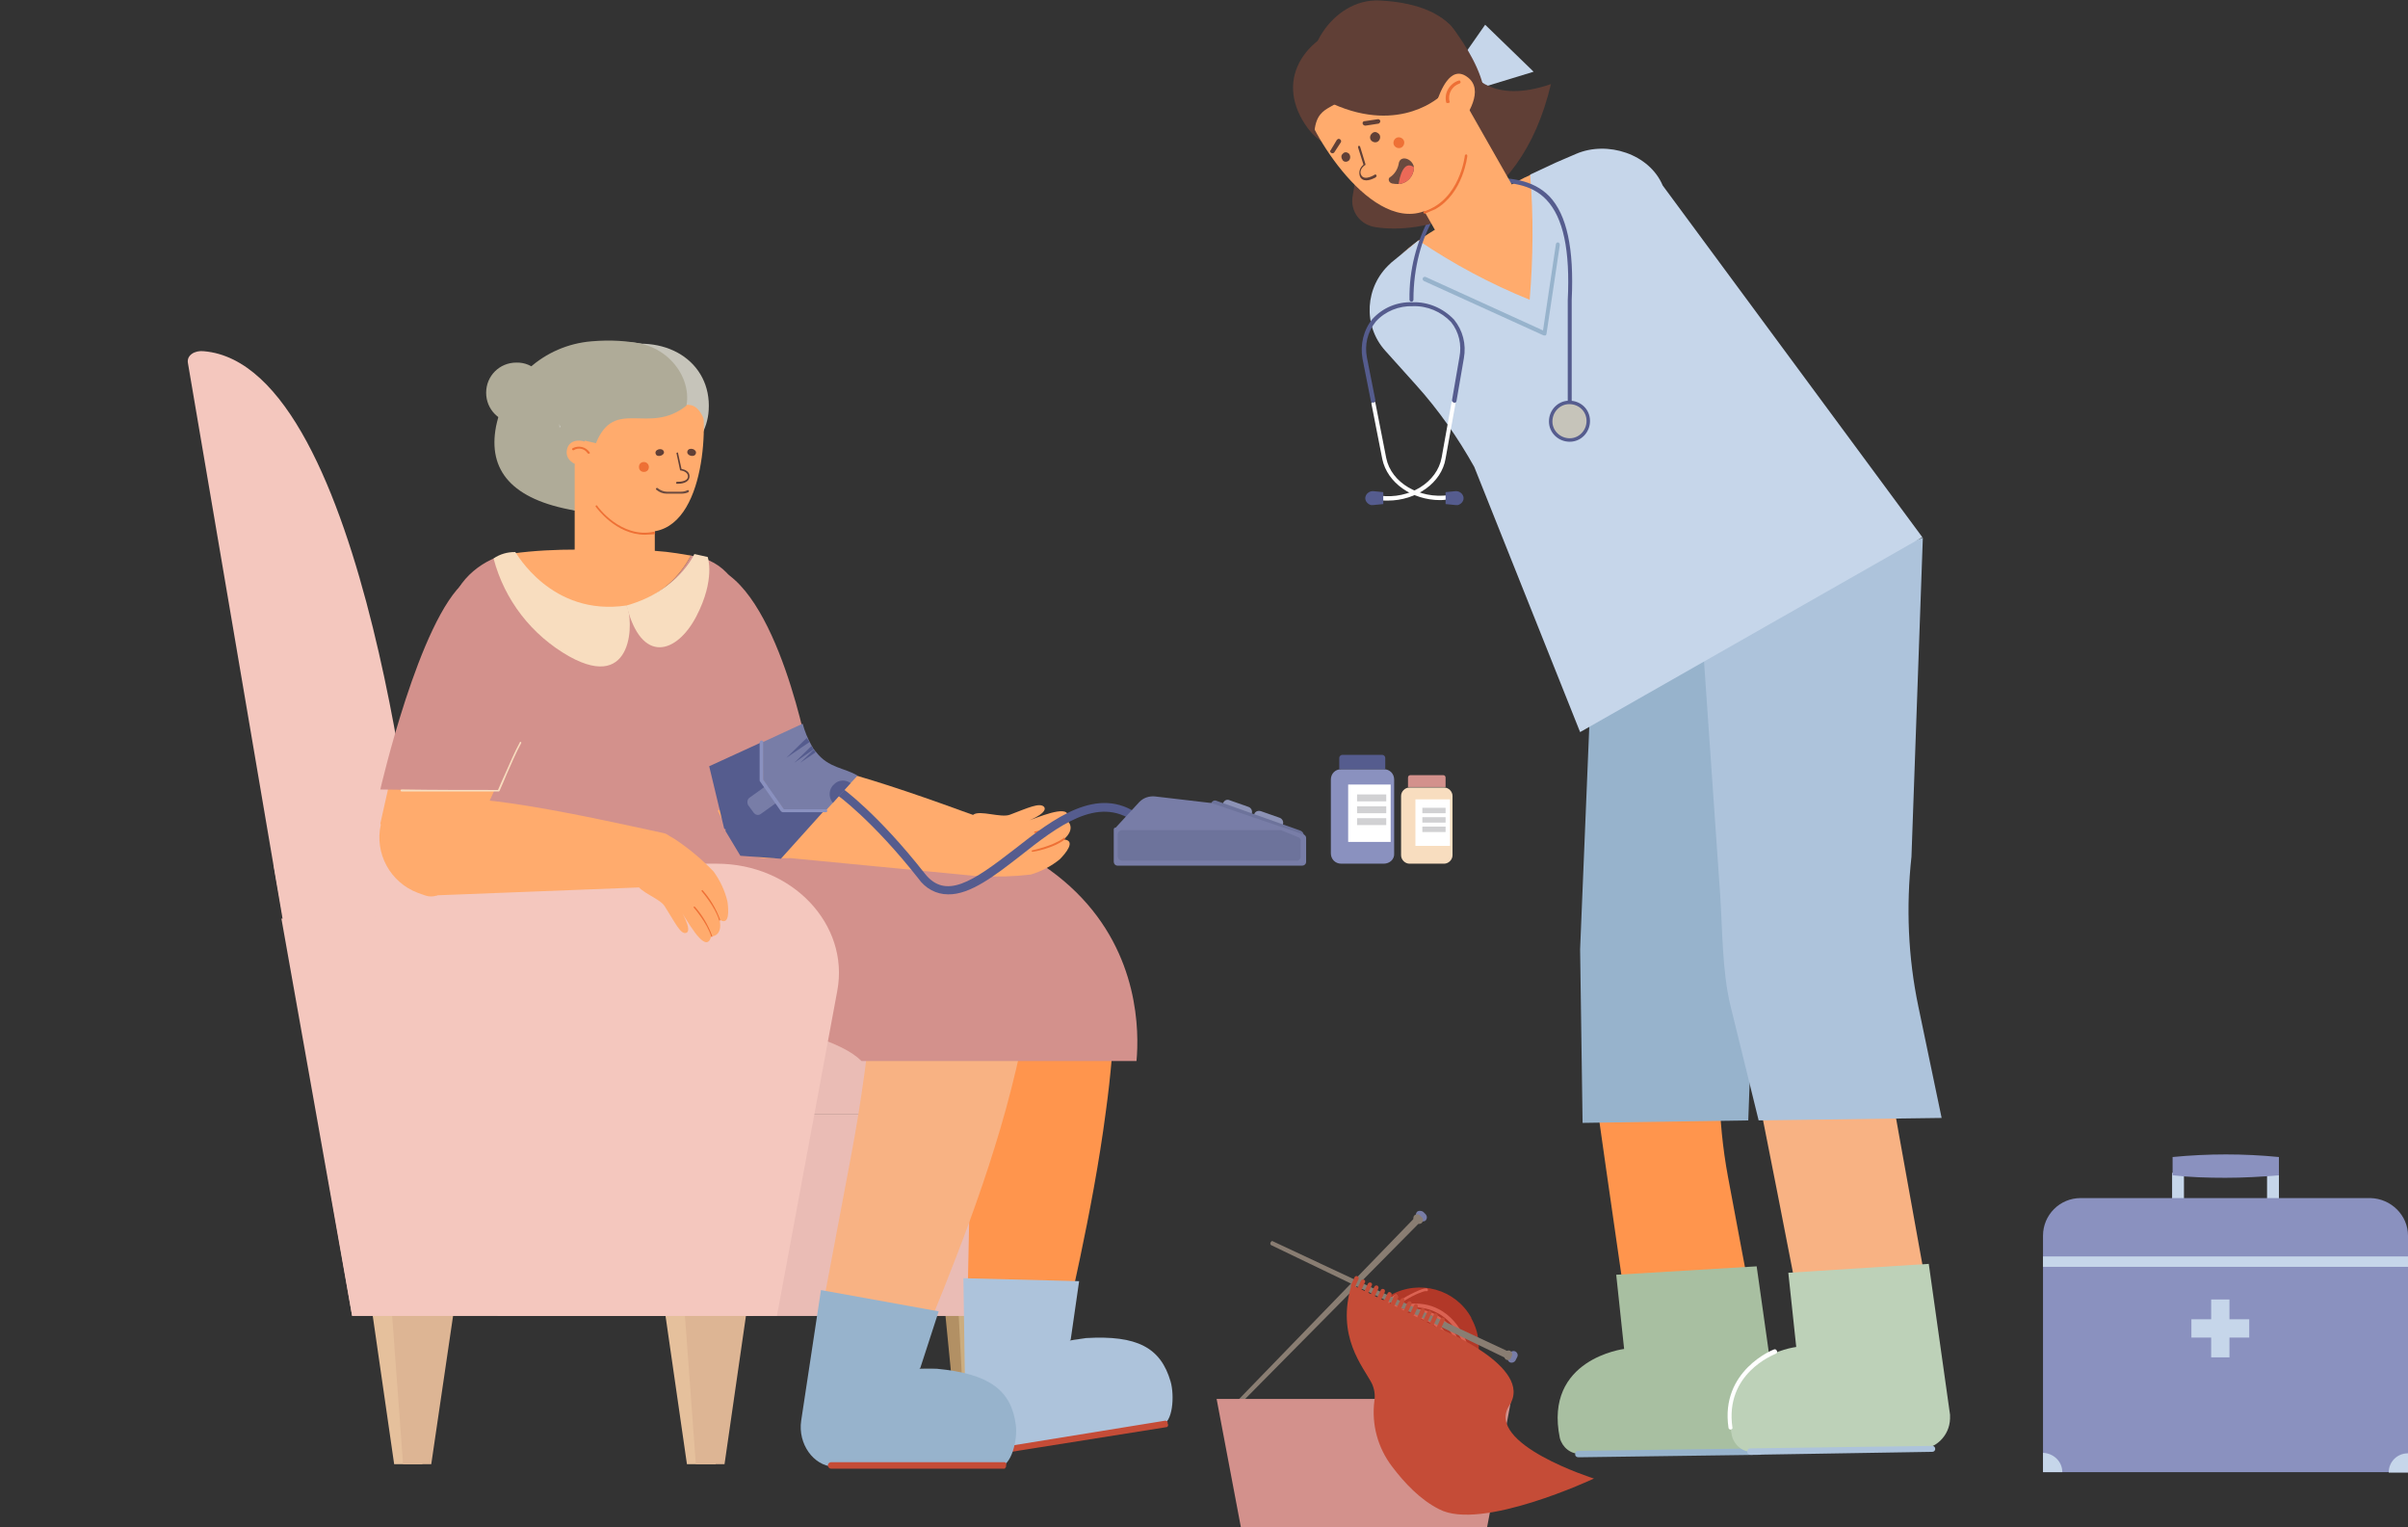 <?xml version="1.0" encoding="utf-8"?>
<!-- Generator: Adobe Illustrator 24.1.2, SVG Export Plug-In . SVG Version: 6.00 Build 0)  -->
<svg version="1.1" id="Layer_1" xmlns="http://www.w3.org/2000/svg" xmlns:xlink="http://www.w3.org/1999/xlink" x="0px" y="0px"
	 viewBox="0 0 486.9 308.7" style="enable-background:new 0 0 486.9 308.7;" xml:space="preserve">
<rect x="0" y="0" width="486.9" height="308.7" fill="#333333" stroke="none"/>
<style type="text/css">
	.st0{fill:#C6D6EA;}
	.st1{fill:none;}
	.st2{fill:#8A91BF;}
	.st3{fill:#555C8E;}
	.st4{fill:#FFFFFF;}
	.st5{fill:#D1D1D3;}
	.st6{fill:#F8DDBF;}
	.st7{fill:#D3918C;}
	.st8{fill:#897D72;}
	.st9{fill:#787DA7;}
	.st10{fill:#DB6252;}
	.st11{fill:#B23828;}
	.st12{fill:#C54C37;}
	.st13{fill:#FF954D;}
	.st14{fill:#A8BFA1;}
	.st15{fill:#97B3CC;}
	.st16{fill:#603F36;}
	.st17{fill:#F8B283;}
	.st18{fill:#BDD1B8;}
	.st19{fill:#ADC3DB;}
	.st20{fill:#FFAB6D;}
	.st21{fill:#C6C4BA;}
	.st22{fill:#EE7035;}
	.st23{fill:#6A4A3F;}
	.st24{fill:#EC6957;}
	.st25{fill:#B29064;}
	.st26{fill:#CCAD7F;}
	.st27{fill:#EABCB5;}
	.st28{fill:#8E8D88;}
	.st29{fill:#E5C09C;}
	.st30{fill:#DDB594;}
	.st31{fill:#F4C7BE;}
	.st32{fill:#8C92B5;}
	.st33{fill:#6D739B;}
	.st34{fill:#AFAB98;}
</style>
<rect id="Rectangle_21131" x="439.2" y="237.1" class="st0" width="2.4" height="7.5"/>
<rect id="Rectangle_21132" x="458.4" y="237.1" class="st0" width="2.4" height="7.5"/>
<rect class="st1" width="486.9" height="308.7"/>
<path id="Path_592510" class="st2" d="M460.8,233.9c-7.1-0.7-14.3-0.7-21.5,0v3.7c3.6,0.4,7.1,0.5,10.7,0.5c3.6,0,7.2-0.2,10.8-0.5
	V233.9z"/>
<path id="Path_592511" class="st2" d="M486.9,249.8v47.8h-73.8v-47.8c0-4.2,3.4-7.6,7.6-7.6h58.6
	C483.5,242.3,486.9,245.7,486.9,249.8L486.9,249.8"/>
<rect id="Rectangle_21133" x="413.1" y="254" class="st0" width="73.8" height="2.1"/>
<path id="Path_592512" class="st0" d="M454.8,266.7h-4v-4h-3.7v4h-4v3.7h4v4h3.7v-4h4L454.8,266.7z"/>
<path id="Path_592513" class="st0" d="M417,297.6h-3.9v-3.9C415.3,293.8,417,295.5,417,297.6L417,297.6"/>
<path id="Path_592514" class="st0" d="M486.9,293.8v3.9H483C483,295.5,484.7,293.8,486.9,293.8L486.9,293.8"/>
<path id="Path_592516" class="st2" d="M279.8,174.6h-8.6c-1.2,0-2.1-0.9-2.1-2.1c0,0,0,0,0,0v-14.9c0-1.2,0.9-2.1,2.1-2.1h8.6
	c1.2,0,2.1,0.9,2.1,2.1v14.9C282,173.7,281,174.6,279.8,174.6"/>
<path id="Path_592517" class="st3" d="M280.2,155.5h-9.4v-2.3c0-0.3,0.3-0.6,0.6-0.6h8.1c0.3,0,0.6,0.3,0.6,0.6l0,0V155.5z"/>
<rect id="Rectangle_21143" x="272.6" y="158.6" class="st4" width="8.6" height="11.6"/>
<rect id="Rectangle_21144" x="274.4" y="160.6" class="st5" width="5.9" height="1.4"/>
<rect id="Rectangle_21145" x="274.4" y="163" class="st5" width="5.9" height="1.4"/>
<rect id="Rectangle_21146" x="274.4" y="165.4" class="st5" width="5.9" height="1.4"/>
<path id="Path_592518" class="st6" d="M292,174.6h-7c-0.9,0-1.7-0.8-1.7-1.7c0,0,0,0,0,0v-12c0-0.9,0.8-1.7,1.7-1.7l0,0h7
	c0.9,0,1.7,0.8,1.7,1.7c0,0,0,0,0,0v12C293.7,173.8,292.9,174.6,292,174.6L292,174.6"/>
<path id="Path_592519" class="st7" d="M292.3,159.1h-7.6v-1.9c0-0.3,0.2-0.5,0.5-0.5h6.6c0.3,0,0.5,0.2,0.5,0.5l0,0V159.1z"/>
<rect id="Rectangle_21147" x="286.2" y="161.6" class="st4" width="7" height="9.4"/>
<rect id="Rectangle_21148" x="287.6" y="163.3" class="st5" width="4.7" height="1.1"/>
<rect id="Rectangle_21149" x="287.6" y="165.2" class="st5" width="4.7" height="1.1"/>
<rect id="Rectangle_21150" x="287.6" y="167.1" class="st5" width="4.7" height="1.1"/>
<path id="Path_592520" class="st8" d="M287.7,245.5L287.7,245.5c0.3,0.3,0.3,0.7,0,1l0,0l-37.6,38c-0.1,0.1-0.3,0-0.5-0.1
	s-0.2-0.4-0.1-0.5l37.2-38.4C287,245.2,287.4,245.2,287.7,245.5L287.7,245.5"/>
<path id="Path_592521" class="st9" d="M288.3,246.7L288.3,246.7c-0.3,0.3-0.9,0.3-1.3,0l-0.5-0.4c-0.3-0.3-0.3-0.9,0-1.3
	c0,0,0,0,0,0c0.3-0.3,0.9-0.3,1.3,0l0.4,0.4C288.6,245.8,288.6,246.3,288.3,246.7"/>
<path id="Path_592522" class="st8" d="M287.5,247.2L287.5,247.2c-0.3,0.3-0.8,0.3-1.1,0l0,0l-0.4-0.4c-0.3-0.3-0.3-0.8,0-1.1
	c0.3-0.3,0.8-0.3,1.1,0l0,0l0.4,0.4C287.8,246.4,287.8,246.9,287.5,247.2"/>
<path id="Path_592527" class="st10" d="M261.6,291.1c-1.3,0-2.7-0.2-4-0.5c-3.1-0.7-6-2-8.7-3.9c-0.1-0.1-0.2-0.4,0-0.5
	c0.1-0.1,0.3-0.2,0.4-0.1c2.6,1.7,5.4,3,8.4,3.7c6.3,1.4,11.3-0.4,15.1-5.5c0.1-0.1,0.4-0.2,0.5,0c0.1,0.1,0.2,0.3,0.1,0.4
	C269.8,289.7,265.4,291.1,261.6,291.1"/>
<path id="Path_592532" class="st11" d="M292.9,282.7c-5.8,3.2-13.1,1.2-16.3-4.6c-3.2-5.8-1.2-13.1,4.6-16.3
	c5.8-3.2,13.1-1.2,16.3,4.6c0,0,0,0,0,0.1l0,0C300.7,272.2,298.7,279.5,292.9,282.7L292.9,282.7"/>
<path id="Path_592533" class="st10" d="M279.2,278.2c-3-5.5-1.6-9.5,0.5-12.2c1.5-1.8,3.3-3.2,5.4-4.3c1-0.5,3-1.5,3.5-1.2
	c0.1,0.1,0.2,0.3,0.1,0.4c-0.1,0.1-0.2,0.2-0.4,0.1c-0.8,0-7.2,2.5-9.5,7.5c-1.9,4.1-0.3,8.9,4.5,14.1c0.1,0.1,0.1,0.3,0,0.4
	c0,0,0,0,0,0c-0.1,0.1-0.3,0.1-0.4,0c0,0,0,0,0,0l0,0C281.4,281.6,280.2,280,279.2,278.2L279.2,278.2z"/>
<path id="Path_592534" class="st10" d="M277.6,277.2c-1-1.7-1.5-3.6-1.4-5.5c0.2-5.9,5.6-9.9,5.9-10c0.1-0.1,0.3-0.1,0.4,0.1
	c0.1,0.1,0.1,0.3-0.1,0.4c-0.1,0-5.4,3.9-5.6,9.5c-0.1,3.7,2.1,7.4,6.4,10.9c0.1,0.1,0.2,0.3,0,0.4s-0.3,0.2-0.4,0l0,0l0,0
	C280.7,281.6,278.9,279.6,277.6,277.2"/>
<path id="Path_592535" class="st10" d="M279.6,275c-0.9-1.7-1.5-3.6-1.9-5.5c-0.2-1-0.4-3.4-0.1-3.7c0.1-0.1,0.3-0.1,0.4,0
	c0,0,0,0,0,0c0.1,0.1,0.1,0.3,0,0.4c-0.2,0.7,0.1,7.6,4.1,11.3c3.4,3,8.3,3.1,14.8,0.1c0.1-0.1,0.3,0,0.4,0.1l0,0
	c0.1,0.2,0,0.3-0.1,0.4l0,0c-9.9,4.5-14.8,1.3-17.2-2.3C279.9,275.6,279.7,275.3,279.6,275"/>
<path id="Path_592536" class="st10" d="M277.9,274.9c-0.5-0.9-0.9-1.8-1.2-2.7c0-0.2,0.1-0.3,0.2-0.4c0.1,0,0.3,0,0.3,0.2
	c0,0.1,2,6.4,7.3,8.3c3.5,1.3,7.7,0.4,12.4-2.7c0.1-0.1,0.3-0.1,0.4,0.1c0,0,0,0,0,0c0.1,0.1,0,0.3-0.1,0.4
	c-4.9,3.2-9.2,4.1-12.9,2.8C281.6,279.8,279.3,277.6,277.9,274.9"/>
<path id="Path_592537" class="st10" d="M277.3,266.3L277.3,266.3c-0.1-0.2,0-0.4,0.2-0.4l0,0c10.4-3.5,14.9,0.3,16.9,4
	c1,2.1,1.6,4.3,1.7,6.6c0.1,1.1,0.1,3.4-0.3,3.7c-0.1,0.1-0.3,0.1-0.4,0c0,0,0,0,0,0l0,0c-0.1-0.1-0.1-0.3,0-0.4
	c0.3-0.7,0.7-7.6-3-11.7c-3-3.4-8-3.9-14.7-1.6C277.5,266.5,277.3,266.4,277.3,266.3L277.3,266.3z"/>
<path id="Path_592538" class="st10" d="M277.3,266.3L277.3,266.3c-0.1-0.2,0-0.3,0.1-0.4c0,0,0,0,0,0c5.3-2.6,9.9-3.1,13.4-1.3
	c5.2,2.6,6.5,9,6.5,9.3c0,0.2-0.1,0.3-0.3,0.4c-0.2,0-0.3-0.1-0.4-0.2c0-0.1-1.2-6.4-6.2-8.8c-3.4-1.7-7.7-1.3-12.9,1.3
	C277.5,266.5,277.3,266.5,277.3,266.3C277.3,266.3,277.3,266.3,277.3,266.3"/>
<path id="Path_592539" class="st10" d="M276.6,267.6L276.6,267.6c0-0.2,0.1-0.4,0.2-0.5c9.3-2.6,13.6,1.5,15.5,5.4
	c0.9,1.8,1.4,3.8,1.6,5.8c0.1,0.7,0.1,1.4,0.1,2c0,0.9-0.1,1-0.2,1.1c-0.1,0.1-0.3,0.1-0.4-0.1l0,0c-0.1-0.1-0.1-0.2,0-0.3
	c0.1-0.5,0.2-7.2-3.7-11.2c-2.9-3-7.2-3.7-12.7-2.1C276.9,267.8,276.8,267.8,276.6,267.6L276.6,267.6z"/>
<path id="Path_592540" class="st10" d="M276.6,267.6L276.6,267.6c-0.1-0.2,0-0.3,0.2-0.4l0,0c5.3-2.1,9.5-2.2,12.7-0.4
	c2.6,1.6,4.3,4.3,4.8,7.3c0,0.2-0.1,0.3-0.2,0.4c-0.2,0-0.3-0.1-0.4-0.2c0,0,0-0.1,0-0.1c0,0-0.7-4.6-4.5-6.8
	c-3-1.7-7.1-1.6-12.2,0.4C276.9,267.9,276.7,267.8,276.6,267.6"/>
<path id="Path_592541" class="st7" d="M300.7,308.7h-49.8l-4.9-25.9h59.6L300.7,308.7z"/>
<path id="Path_592542" class="st8" d="M306.2,274.5L306.2,274.5c-0.2,0.4-0.6,0.5-1,0.4c0,0,0,0,0,0l0,0L257,251.7
	c-0.1-0.1-0.2-0.3-0.1-0.5s0.3-0.4,0.4-0.3l48.5,22.7C306.2,273.7,306.4,274.1,306.2,274.5C306.2,274.5,306.2,274.5,306.2,274.5
	L306.2,274.5"/>
<path id="Path_592543" class="st9" d="M305.3,275.4L305.3,275.4c-0.4-0.2-0.6-0.7-0.4-1.2l0,0l0.3-0.6c0.2-0.4,0.8-0.6,1.2-0.4
	c0,0,0,0,0,0c0.4,0.2,0.6,0.7,0.4,1.1l-0.3,0.6C306.3,275.4,305.7,275.6,305.3,275.4"/>
<path id="Path_592544" class="st8" d="M304.6,274.9L304.6,274.9c-0.4-0.2-0.5-0.6-0.4-1c0,0,0,0,0,0l0,0l0.2-0.5
	c0.2-0.4,0.7-0.5,1-0.3c0.3,0.2,0.5,0.6,0.3,1l-0.2,0.5C305.4,274.9,304.9,275,304.6,274.9C304.6,274.9,304.6,274.9,304.6,274.9"/>
<path id="Path_592545" class="st12" d="M273.4,260.3L273.4,260.3c-0.2-0.1-0.3-0.3-0.2-0.6c0,0,0,0,0,0l0.7-1.5
	c0.1-0.2,0.3-0.3,0.6-0.2c0.2,0.1,0.3,0.3,0.2,0.6l0,0l-0.7,1.5C273.9,260.3,273.7,260.4,273.4,260.3
	C273.4,260.3,273.4,260.3,273.4,260.3"/>
<path id="Path_592546" class="st12" d="M274.7,261L274.7,261c-0.2-0.1-0.3-0.4-0.2-0.6l0.7-1.5c0.1-0.2,0.3-0.3,0.6-0.2
	c0.2,0.1,0.3,0.3,0.2,0.5c0,0,0,0,0,0l0,0l-0.7,1.5C275.2,261,274.9,261.1,274.7,261"/>
<path id="Path_592547" class="st12" d="M276.1,261.6L276.1,261.6c-0.2-0.1-0.3-0.3-0.2-0.6c0,0,0,0,0,0l0.7-1.5
	c0.1-0.2,0.4-0.3,0.6-0.2c0.2,0.1,0.3,0.3,0.2,0.5l0,0l-0.7,1.5C276.5,261.6,276.3,261.7,276.1,261.6"/>
<path id="Path_592548" class="st12" d="M277.4,262.2L277.4,262.2c-0.2-0.1-0.3-0.3-0.2-0.6c0,0,0,0,0,0l0,0l0.7-1.5
	c0.1-0.2,0.4-0.3,0.6-0.2s0.3,0.4,0.2,0.6l0,0L278,262C277.9,262.2,277.7,262.3,277.4,262.2C277.4,262.2,277.4,262.2,277.4,262.2
	L277.4,262.2"/>
<path id="Path_592549" class="st12" d="M278.7,262.9L278.7,262.9c-0.2-0.1-0.3-0.4-0.2-0.6l0.7-1.5c0.1-0.2,0.3-0.3,0.6-0.2
	c0.2,0.1,0.3,0.3,0.2,0.6l0,0l-0.7,1.5C279.2,262.8,279,262.9,278.7,262.9"/>
<path id="Path_592550" class="st12" d="M280.1,263.5L280.1,263.5c-0.2-0.1-0.3-0.3-0.2-0.6c0,0,0,0,0,0l0.7-1.5
	c0.1-0.2,0.4-0.3,0.6-0.1c0.2,0.1,0.2,0.3,0.2,0.5l-0.7,1.5C280.5,263.5,280.3,263.6,280.1,263.5
	C280.1,263.5,280.1,263.5,280.1,263.5"/>
<path id="Path_592551" class="st12" d="M281.4,264.1L281.4,264.1c-0.2-0.1-0.3-0.3-0.2-0.6c0,0,0,0,0,0l0.7-1.5
	c0.1-0.2,0.3-0.3,0.6-0.2c0,0,0,0,0,0c0.2,0.1,0.3,0.4,0.2,0.6l-0.7,1.5C281.9,264.1,281.6,264.2,281.4,264.1"/>
<path id="Path_592552" class="st12" d="M282.7,264.8L282.7,264.8c-0.2-0.1-0.3-0.4-0.2-0.6l0.7-1.5c0.1-0.2,0.3-0.3,0.5-0.3
	c0.2,0.1,0.3,0.3,0.3,0.5c0,0,0,0.1,0,0.1l-0.7,1.5C283.2,264.8,283,264.9,282.7,264.8C282.7,264.8,282.7,264.8,282.7,264.8"/>
<path id="Path_592553" class="st12" d="M284.1,265.4L284.1,265.4c-0.2-0.1-0.3-0.3-0.2-0.6c0,0,0,0,0,0l0.7-1.5
	c0.1-0.2,0.3-0.3,0.6-0.2c0,0,0,0,0,0c0.2,0.1,0.3,0.4,0.2,0.6l-0.7,1.5C284.5,265.4,284.3,265.5,284.1,265.4"/>
<path id="Path_592554" class="st12" d="M285.4,266L285.4,266c-0.2-0.1-0.3-0.4-0.2-0.6l0.7-1.5c0.1-0.2,0.3-0.3,0.5-0.3
	c0.2,0.1,0.3,0.3,0.3,0.5c0,0,0,0.1,0,0.1l-0.7,1.5C285.9,266,285.6,266.1,285.4,266"/>
<path id="Path_592555" class="st12" d="M286.8,266.7L286.8,266.7c-0.2-0.1-0.3-0.3-0.2-0.5c0,0,0,0,0,0l0.7-1.5
	c0.1-0.2,0.4-0.3,0.6-0.2c0.2,0.1,0.3,0.4,0.2,0.6l-0.7,1.5C287.2,266.7,287,266.8,286.8,266.7C286.8,266.7,286.8,266.7,286.8,266.7
	"/>
<path id="Path_592556" class="st12" d="M288.1,267.3L288.1,267.3c-0.2-0.1-0.3-0.4-0.2-0.6l0,0l0.7-1.5c0.1-0.2,0.3-0.3,0.6-0.2
	c0,0,0,0,0,0c0.2,0.1,0.3,0.4,0.2,0.6l-0.7,1.5C288.6,267.3,288.3,267.4,288.1,267.3C288.1,267.3,288.1,267.3,288.1,267.3
	L288.1,267.3"/>
<path id="Path_592557" class="st12" d="M289.4,267.9L289.4,267.9c-0.2-0.1-0.3-0.4-0.2-0.6l0.7-1.5c0.1-0.2,0.3-0.4,0.5-0.3
	c0.2,0.1,0.4,0.3,0.3,0.5c0,0,0,0.1,0,0.1l0,0l-0.7,1.5C289.9,267.9,289.7,268,289.4,267.9C289.4,267.9,289.4,267.9,289.4,267.9"/>
<path id="Path_592558" class="st12" d="M290.8,268.6L290.8,268.6c-0.2-0.1-0.3-0.3-0.2-0.5c0,0,0,0,0,0l0,0l0.7-1.5
	c0.1-0.2,0.3-0.3,0.6-0.2c0,0,0,0,0,0l0,0c0.2,0.1,0.3,0.3,0.2,0.6c0,0,0,0,0,0l0,0l-0.7,1.5C291.2,268.6,291,268.7,290.8,268.6
	C290.8,268.6,290.8,268.6,290.8,268.6"/>
<path id="Path_592559" class="st12" d="M281.5,296.5c-2.9-3.8-4.2-8.5-3.6-13.3c0.2-1.2,0-2.4-0.5-3.5c-1.8-3.5-7.3-9.5-4.1-20
	c3.4,1.6,17.6,8.8,17.6,8.8s19.4,7.8,14.3,15.6s17.1,14.8,17.1,14.8s-22.8,10.7-31.3,6.2C287.2,303.2,284,299.8,281.5,296.5"/>
<path id="Path_592560" class="st13" d="M320.9,278.1l9.3-4.2c0,0-4.8-32.8-8-55.6c-2-14.3-1.6-28.8,1.3-42.9
	c3.4-16.6,7.6-37.2,8.4-39.1c0.3-0.7,44.7,1.8,44.1,3.4c-0.3,0.8-8.1,15.6-16,30.4c-11.2,20.7-14.9,44.6-10.6,67.8
	c3.8,20.4,7.8,41.2,7.8,41.2l0.4,2.1c0.1,0.6,0.2,1.1,0.1,1.7c0,5.5-4.9,9.9-10.7,9.9l-22.6,0.1c-3.1,0-6-1.7-7.5-4.4
	c-1.8-3.8-0.2-8.4,3.6-10.2C320.7,278.3,320.8,278.2,320.9,278.1"/>
<path id="Path_592561" class="st14" d="M355.2,256l-28.4,1.7l1.6,15c0,0-16.3,2-13,18c0.5,1.9,2.2,3.3,4.2,3.2l33.4-0.5
	c3.5,0.1,6.4-2.7,6.5-6.2c0,0,0,0,0,0c0-0.3,0-0.5,0-0.8L355.2,256z"/>
<path id="Path_592562" class="st15" d="M319.2,294.6c-0.4,0-0.7-0.2-0.7-0.6c0-0.4,0.2-0.7,0.6-0.7c0.1,0,0.1,0,0.2,0l36.6-0.5
	c0.4,0,0.6,0.4,0.6,0.7c0,0.3-0.3,0.5-0.6,0.6l0,0L319.2,294.6L319.2,294.6z"/>
<path id="Path_592563" class="st16" d="M345.3,224.6l-22.6-3.1L345.3,224.6z"/>
<path id="Path_592564" class="st15" d="M322.5,119.1l-3,72.8L320,227l33.5-0.5l1.3-35.2l14.4-68.5L322.5,119.1z"/>
<path id="Path_592565" class="st17" d="M357.9,277.3l7.7-4c0-0.6-11.7-60.5-14.3-72.6c-0.6-2.7-4-64.6-4.2-65.8l39.1-0.6
	c-0.8,2.1-4.6,36.6-6.6,53.9c-0.8,6.6-0.6,13.3,0.6,19.8c3.9,22.6,13.1,72.8,13.2,73.4c0.4,5.6-4.2,10.5-10.2,10.8l-20.4,1.2
	c-3.4,0.2-6.7-1.5-8.5-4.4c-2.3-4-0.9-9.2,3.2-11.5c0,0,0,0,0,0C357.6,277.5,357.7,277.4,357.9,277.3"/>
<path id="Path_592566" class="st18" d="M390,255.5l-28.4,1.8l1.6,15c0,0-16.3,2-13,18c0.5,1.9,2.2,3.3,4.2,3.2l33.4-0.5
	c3.5,0.1,6.4-2.7,6.5-6.2c0,0,0,0,0,0c0-0.3,0-0.5,0-0.8L390,255.5z"/>
<path id="Path_592567" class="st4" d="M349.9,289c-0.2,0-0.4-0.2-0.4-0.4c-1.7-11.5,9.1-15.8,9.2-15.8c0.2-0.1,0.5,0,0.6,0.3
	s0,0.5-0.3,0.6l0,0c-0.4,0.2-10.3,4-8.7,14.9C350.4,288.7,350.2,289,349.9,289L349.9,289"/>
<path id="Path_592568" class="st19" d="M354,294.1c-0.4,0-0.7-0.2-0.7-0.6c0-0.4,0.2-0.7,0.6-0.7c0.1,0,0.1,0,0.2,0l36.6-0.5l0,0
	c0.4,0,0.6,0.3,0.6,0.6c0,0.4-0.3,0.6-0.6,0.6L354,294.1L354,294.1z"/>
<path id="Path_592569" class="st19" d="M355.6,226.5l37-0.5l-4.7-22.5c-2.1-10-2.5-20.2-1.4-30.3l2.3-64.5l-44.8,17l3.8,54.9
	c0.5,7.2,0.4,15.7,2.1,22.7L355.6,226.5z"/>
<path id="Path_592570" class="st20" d="M309.8,35.2c0.5,8.3,8.1,22.9,0.4,27.3c-7.5,4.3-16.9-9.1-23.7-13.5l-3.4,2.6
	c2.4-2.1,5-4,7.8-5.6l11.3-6.7c0.6-0.3,1.1-0.7,1.7-1C305.8,37.2,307.7,36.1,309.8,35.2"/>
<path id="Path_592576" class="st0" d="M336.2,37.5l52.5,71.1L319.5,148l-21.4-53.6c-3.3-5.9-7.2-11.5-11.8-16.6l-6.2-6.9
	c-4.6-5.1-4.1-13,1-17.6l0.2-0.2l5.5-4.5c7.1,4.8,14.6,8.8,22.5,12c0.7-8.4,0.8-16.9,0.1-25.3c5.7-2.7,5.1-2.4,9.3-4.2
	C325,28.4,333.5,31.1,336.2,37.5"/>
<path id="Path_592587" class="st15" d="M312.3,67.8c-0.1,0-0.1,0-0.2,0l-24.2-11c-0.2-0.1-0.3-0.4-0.2-0.6c0.1-0.2,0.4-0.3,0.6-0.2
	L312,66.8l2.6-17.4c0-0.2,0.2-0.4,0.4-0.4c0.2,0,0.4,0.2,0.4,0.5c0,0,0,0,0,0l-2.7,18c0,0.1-0.1,0.3-0.2,0.3
	C312.4,67.8,312.4,67.9,312.3,67.8"/>
<path id="Path_592588" class="st4" d="M280.6,101.2c-0.6,0-1.2,0-1.7-0.1c-0.2,0-0.4-0.3-0.4-0.5c0-0.2,0.2-0.4,0.5-0.4
	c6,0.8,11.6-2.7,12.5-7.7l2-11.1c0-0.2,0.3-0.4,0.5-0.3c0.2,0,0.4,0.3,0.3,0.5c0,0,0,0,0,0l-2,11.1
	C291.5,97.6,286.4,101.2,280.6,101.2"/>
<path id="Path_592589" class="st3" d="M279.8,99.5L279.8,99.5l-2-0.2c-0.8-0.1-1.5,0.4-1.7,1.1c-0.2,0.8,0.4,1.5,1.1,1.7
	c0,0,0,0,0,0c0.2,0,0.4,0,0.5,0l2-0.2l0,0V99.5z"/>
<path id="Path_592590" class="st4" d="M291.2,101.1c-5.7,0-10.7-3.5-11.7-8.3l-2.2-11.2c0-0.2,0.1-0.5,0.3-0.5
	c0.2,0,0.5,0.1,0.5,0.3c0,0,0,0,0,0l2.2,11.2c1,5,6.7,8.3,12.6,7.5c0.2-0.1,0.4,0.1,0.5,0.3c0,0,0,0,0,0c0,0.2-0.1,0.4-0.3,0.5
	c0,0,0,0,0,0l0,0C292.5,101,291.9,101.1,291.2,101.1"/>
<path id="Path_592591" class="st3" d="M292.2,99.5L292.2,99.5l2-0.2c0.8-0.1,1.5,0.4,1.7,1.1c0.2,0.8-0.4,1.5-1.1,1.7c0,0,0,0,0,0
	c-0.2,0-0.4,0-0.5,0l-2-0.2l0,0V99.5z"/>
<path id="Path_592592" class="st3" d="M277.6,81.4c-0.2,0-0.4-0.1-0.4-0.3l-1.7-8.6l0,0c-0.5-2.8,0.2-5.8,2-8c2.1-2.3,5-3.5,8.1-3.4
	c3.2-0.1,6.2,1.2,8.4,3.5c1.8,2.2,2.5,5,2,7.8l-1.5,8.7c0,0.2-0.3,0.4-0.5,0.3l0,0c-0.2,0-0.4-0.3-0.4-0.5c0,0,0,0,0,0l0,0l1.5-8.7
	c0.5-2.5-0.1-5.1-1.7-7.1c-2-2.1-4.8-3.3-7.7-3.2l0,0c-2.8-0.1-5.6,1-7.5,3.1c-1.7,2.1-2.3,4.7-1.8,7.3l1.7,8.6
	C278.1,81.1,278,81.4,277.6,81.4C277.7,81.4,277.7,81.4,277.6,81.4L277.6,81.4"/>
<path id="Path_592593" class="st3" d="M317.4,87.3c-0.2,0-0.4-0.2-0.4-0.4V60.7c0.5-10.1-0.9-16.7-4.3-20.3
	c-3.1-3.3-7.6-3.6-12.2-3.6c-8.1,0-14.7,10.7-14.7,23.8c0,0.2-0.2,0.4-0.4,0.4c0,0,0,0,0,0c-0.2,0-0.4-0.2-0.4-0.4
	c-0.1-6,1.4-11.8,4.3-17.1c2.9-4.9,6.9-7.6,11.2-7.6c4.6,0,9.4,0.3,12.8,3.8c3.5,3.7,5,10.5,4.5,20.9v26.1
	C317.8,87.1,317.6,87.3,317.4,87.3"/>
<path id="Path_592594" class="st3" d="M321.5,85.1c0,2.3-1.8,4.2-4.1,4.2s-4.2-1.8-4.2-4.1c0-2.3,1.8-4.2,4.1-4.2c0,0,0,0,0,0l0,0
	C319.7,81,321.5,82.8,321.5,85.1C321.5,85.1,321.5,85.1,321.5,85.1"/>
<path id="Path_592595" class="st21" d="M320.8,85.1c0,1.9-1.5,3.5-3.4,3.5s-3.5-1.5-3.5-3.4s1.5-3.5,3.4-3.5c0,0,0,0,0,0
	C319.3,81.7,320.8,83.2,320.8,85.1C320.8,85.1,320.8,85.1,320.8,85.1L320.8,85.1"/>
<path id="Path_592596" class="st0" d="M295.9,11.3l4.4-6.3l9.8,9.5l-11.8,3.6L295.9,11.3z"/>
<path id="Path_592597" class="st16" d="M275.4,28.2l-1.9,11.5c-0.5,3,1.5,5.7,4.5,6.2c0,0,0,0,0,0l0,0c9.1,1.5,29.2-1.8,35.6-28.9
	c-12.1,4.2-16-2.3-16-2.3L275.4,28.2z"/>
<path id="Path_592598" class="st16" d="M293.3,5.1c0,0,13,15.7,3.5,21.4c-1.4,0.8,2.1,8,0.8,8.9c-6.2,4.4-14.7-3.1-18-13.4
	C276,10.6,283.5-3.7,293.3,5.1"/>
<path id="Path_592599" class="st16" d="M293.5,26c0,0-6.9,13-25,3.4c-1.9-1-3.5-2.5-4.7-4.4c-5.9-9.1-0.3-18.4,12.8-21.3
	C289.3,0.9,302.4,14.7,293.5,26"/>
<path id="Path_592600" class="st20" d="M303.2,51.3L303.2,51.3c4.3-2.4,5.9-7.9,3.4-12.3c0,0,0,0,0-0.1l-10.7-18.8l-15.7,8.9
	l10.7,18.8C293.3,52.3,298.8,53.8,303.2,51.3C303.1,51.3,303.2,51.3,303.2,51.3L303.2,51.3"/>
<path id="Path_592601" class="st22" d="M290.2,42.3c5.7-3.2,6.5-10.8,6.5-10.8c0-0.1-0.1-0.3-0.2-0.3c-0.1,0-0.3,0.1-0.3,0.2l0,0
	c0,0.1-1,9-8.2,11.3c-0.1,0-0.2,0.2-0.2,0.3c0,0.1,0.2,0.2,0.3,0.2c0,0,0,0,0,0l0,0C288.8,42.9,289.5,42.6,290.2,42.3"/>
<path id="Path_592602" class="st20" d="M295.4,17.5c0,0,4.9,19.1-6.5,24.8S264.4,26,263.5,20.4s8.2-18,21.5-14.5
	C292.5,7.9,295.3,17.5,295.4,17.5"/>
<path id="Path_592603" class="st22" d="M281.9,29.4c0.3,0.5,1,0.7,1.5,0.4c0.5-0.3,0.7-1,0.4-1.5c0,0,0,0,0,0
	c-0.3-0.5-1-0.7-1.5-0.4l0,0C281.8,28.2,281.6,28.9,281.9,29.4"/>
<path id="Path_592604" class="st16" d="M278.1,35.9c-0.6,0.3-2.2,1.1-3,0c-0.5-0.9-0.2-2,0.6-2.6l-1.1-3.5c0-0.1,0-0.2,0.1-0.3
	s0.2,0,0.3,0.1c0,0,0,0,0,0l0,0l1.1,3.6c0,0.1,0,0.2-0.1,0.2c-0.1,0-1.4,1-0.7,2.1s2.7-0.2,2.7-0.2c0.1-0.1,0.2,0,0.3,0.1
	c0,0,0,0,0,0l0,0c0.1,0.1,0,0.2,0,0.3L278.1,35.9"/>
<path id="Path_592605" class="st16" d="M272.7,31c0.4,0.4,0.4,1,0.1,1.4c-0.4,0.4-1,0.4-1.3,0s-0.4-1,0-1.3
	C271.8,30.7,272.3,30.7,272.7,31"/>
<path id="Path_592606" class="st16" d="M278.6,26.9c0.5,0.3,0.6,0.9,0.3,1.4c-0.3,0.5-0.9,0.6-1.4,0.3c-0.5-0.3-0.6-0.9-0.3-1.4
	c0,0,0.1-0.1,0.1-0.1C277.7,26.6,278.2,26.6,278.6,26.9"/>
<path id="Path_592607" class="st23" d="M285.9,33.8c0,0.1,0,0.1,0,0.2c-0.1,1.7-1.4,3.1-3.1,3.2c-0.4,0-0.8,0-1.3-0.1
	c-0.4-0.1-0.7-0.4-0.7-0.8c0,0,0,0,0,0c0-0.2,0.1-0.4,0.3-0.5c0.9-0.6,1.5-1.6,1.7-2.6C283,31.2,285.6,32,285.9,33.8"/>
<path id="Path_592608" class="st24" d="M285.9,33.8c0,0.1,0,0.1,0,0.2c-0.1,1.7-1.4,3.1-3.1,3.2C283,35.8,283.8,32.3,285.9,33.8"/>
<path id="Path_592609" class="st16" d="M278.7,25c0.2,0,0.4-0.3,0.4-0.5c0,0,0,0,0,0c0-0.2-0.2-0.4-0.4-0.4h-0.1l-2.7,0.4h-0.1
	c-0.5,0.2-0.3,0.9,0.3,0.9L278.7,25z"/>
<path id="Path_592610" class="st16" d="M271.1,28.8c0.3-0.4-0.3-1-0.7-0.6c0,0-0.1,0.1-0.1,0.1l-1.2,2c0,0,0,0.1-0.1,0.1
	c-0.2,0.5,0.5,0.8,0.8,0.4L271.1,28.8z"/>
<path id="Path_592611" class="st16" d="M265.8,26.4c0.7-6.2,5.4-3.5,7-9.2s1-10.8-1.3-11.5s-6.5,3.5-8,9.3S263.5,25.8,265.8,26.4"/>
<path id="Path_592612" class="st16" d="M295.8,21.8c-3.4-0.7-6.3-3.2-7.5-6.5c-0.2-0.5-0.2-1.1,0-1.7c0.9-2.5,5.2-1.8,8.5,0.7
	C300.6,17.2,300.8,22.7,295.8,21.8"/>
<path id="Path_592613" class="st16" d="M291.4,19.3c0,0-8.1,7.9-21.9,1.7c-1.4-0.6-2.6-1.7-3.4-3c-3.8-6.3,3.1-18.4,12.9-17.9
	C295.4,0.9,299.8,10.7,291.4,19.3"/>
<path id="Path_592614" class="st20" d="M290.5,20.6c0.7-2,2.7-7.5,6.1-5.1c3.8,2.6-0.1,8.1-1.4,9.8L290.5,20.6z"/>
<path id="Path_592615" class="st22" d="M293,20.8c0.1-0.1,0.2-0.2,0.1-0.3c-0.4-1.5,0.5-3.1,2-3.6c0.2-0.1,0.3-0.2,0.2-0.4
	c0-0.2-0.2-0.3-0.4-0.2c0,0,0,0,0,0l0,0c-1.8,0.6-2.9,2.5-2.5,4.3c0,0.2,0.2,0.3,0.4,0.2c0,0,0,0,0,0l0,0
	C292.9,20.9,293,20.8,293,20.8"/>
<path id="Path_592618" class="st25" d="M194.1,295.8l-3.6-36.7h9.3l-1.9,36.7H194.1z"/>
<path id="Path_592619" class="st26" d="M195.4,295.8l-1.9-36.7h9.3l-3.6,36.7H195.4z"/>
<rect id="Rectangle_21158" x="100.6" y="225.3" class="st27" width="102.9" height="40.7"/>
<path id="Path_592620" class="st27" d="M100.6,225.3l8.4,40.7h94.1c0.4-0.5,0.7-1.2,0.8-1.9l6.9-33.5c0.6-2.9-1-5.3-3.5-5.3
	L100.6,225.3z"/>
<path id="Path_592621" class="st27" d="M100.6,203.8H208c2.2,0,4,1.8,4,4v13.5c0,2.2-1.8,4-4,4H100.6V203.8z"/>
<path id="Path_592622" class="st28" d="M219.5,270.5l-4.7,0.8C215.6,271.1,218.8,270.6,219.5,270.5"/>
<path id="Path_592623" class="st13" d="M195.7,202.9c0.6,9.3,0.7,18.6,0.6,27.8l-0.9,43.7l19.4-3.1c0.6-4.3,6.1-25.8,8.8-46.6
	c1-7.2,1.6-14.5,1.9-21.8H195.7z"/>
<path id="Path_592624" class="st19" d="M195.2,285.1l-0.4-26.7l23.4,0.6l-1.7,11.8l-0.2,0.2l3.3-0.5c10.3-0.6,15.1,1.9,17.1,8.8
	c0.8,2.8,0.5,8.4-1.9,8.8l-31.8,5.1C198.9,293.8,195.3,290,195.2,285.1"/>
<path id="Path_592625" class="st12" d="M202.3,293.8c-0.1,0-0.2,0-0.3-0.1c-0.3-0.2-0.4-0.6-0.1-0.9c0.1-0.1,0.2-0.2,0.4-0.2
	l33.3-5.4c0.2,0,0.5,0.1,0.5,0.4l0,0c0,0.1,0,0.3,0.1,0.4c0,0.2-0.1,0.5-0.3,0.5c0,0,0,0,0,0l0,0l-33.3,5.3L202.3,293.8"/>
<path id="Path_592626" class="st28" d="M189.4,276.6h-4.9C185.3,276.6,188.7,276.5,189.4,276.6"/>
<path id="Path_592627" class="st17" d="M176.7,200h32c-1.8,10.8-4.3,21.5-7.6,32c-6.2,20.1-15.4,40.5-16.7,44.6H164l8.1-43
	C174.2,222.5,175.7,211.3,176.7,200"/>
<path id="Path_592628" class="st15" d="M162,287.2l4-26.4l23.8,4.3l-3.7,11.4l-0.2,0.2h3.5c10.6,1,15.1,4.3,16,11.4
	c0.4,2.9-0.9,8.4-3.4,8.4h-33.5C164.5,296.3,161.3,291.9,162,287.2"/>
<path id="Path_592629" class="st12" d="M203.1,296.9h-35.1c-0.3,0-0.6-0.3-0.6-0.7c0-0.3,0.3-0.6,0.6-0.6h35.1
	c0.2,0,0.4,0.2,0.4,0.4c0,0,0,0,0,0l0,0c0,0.1,0,0.1-0.1,0.2c0.1,0.2,0,0.5-0.2,0.6C203.3,296.8,203.2,296.9,203.1,296.9"/>
<path id="Path_592630" class="st7" d="M174.2,214.5h55.6c1.1-11.9,0-62.4-100.6-49.9c-8.9,34.5,5.5,40,5.5,40
	S166.4,206.6,174.2,214.5"/>
<path id="Path_592631" class="st29" d="M138.9,296l-5.3-36.7h13.8l-2.7,36.7H138.9z"/>
<path id="Path_592632" class="st30" d="M140.7,296l-2.7-36.7h13.8l-5.3,36.7H140.7z"/>
<path id="Path_592633" class="st29" d="M79.7,296l-5.3-36.7h13.8L85.4,296H79.7z"/>
<path id="Path_592634" class="st30" d="M81.5,296l-2.7-36.7h13.8L87.2,296H81.5z"/>
<path id="Path_592635" class="st31" d="M84.6,180.6l-25.3,17.8L38,73.4c-0.3-1.6,1.4-2.6,3.2-2.4C74.5,73.8,84.6,180.6,84.6,180.6"
	/>
<path id="Path_592636" class="st31" d="M55.3,174.7l1.7,9.5L71.2,266h81.1h4.8l12.2-65.7c2.5-13.4-9.1-25.7-24.4-25.7L55.3,174.7z"
	/>
<path id="Path_592637" class="st31" d="M56.9,185.7L71.2,266h81.1l10.5-56.2c2.5-13.4-9.1-25.7-24.4-25.7L56.9,185.7z"/>
<path id="Path_592638" class="st7" d="M141.1,112.6l-1.4-0.3c-5.2,9.9-17.4,13.8-27.3,8.6c-3.8-2-6.9-5.2-8.8-9h-0.1
	c-0.7,0.1-1.3,0.2-2,0.4c-5.5,1.6-10.8,6.9-10.2,12.4l5.4,37.7c0.4,3,3,5.2,6,5.2h43.7l-0.2-15.4c-0.1-6.1,0.6-12.2,1.8-18.1
	l1.8-8.2c1.3-6-2.5-12-8.6-13.3c0,0,0,0,0,0L141.1,112.6"/>
<path id="Path_592639" class="st20" d="M158.5,173.5c4.5,0,8.1-3.6,8.1-8.1c0-0.7-0.1-1.3-0.3-2c-4.5-17.9-13.1-44.9-24.5-44.2
	c-10.3,0.6-9.8,11.5-7.8,19.9c1.1,4.6,2.8,9.1,5.1,13.4l8.8,16.7c1.4,2.6,4.1,4.3,7.1,4.3L158.5,173.5z"/>
<path id="Path_592640" class="st7" d="M163.6,153.3L143.2,165c0,0-9.4-16.1-12.1-30.2c-1.5-8.1,10.5-20.9,12.8-20.3
	C157.3,118.3,163.6,153.3,163.6,153.3"/>
<path id="Path_592641" class="st20" d="M203.6,169.1c0.1-1.1-0.5-2.1-1.5-2.4c-12.1-4.4-41.7-15.6-46.5-12.2c-3,2.2-4.6,6.9-5.3,11
	c-0.7,3.7,1.4,7.1,4.6,7.5l43.6,4.2c2.4,0.2,4.6-1.5,4.8-4c0,0,0,0,0,0l0,0L203.6,169.1z"/>
<path id="Path_592642" class="st20" d="M193.2,172.6c-0.1-3.1,1.3-6,3.6-7.9c1.3-1,5.6,0.7,7.4,0c3.7-1.4,6-2.5,6.9-1.6
	c1.1,1.4-4.5,3.3-2.6,2.6c3.2-1.2,8.5-3.2,7.2,0.1c0,0,2.1,1.5-0.6,3.9c2.6,0.2,0.3,2.9-0.8,4c-1.7,1.4-3.8,2.5-5.9,3.1
	c-3.4,0.4-6.8,0.5-10.2,0.3c-3-0.2-3.9-0.9-4.9-3.8C193.3,173.1,193.2,172.8,193.2,172.6"/>
<path id="Path_592643" class="st22" d="M215.8,165.9L215.8,165.9c-2.3,1.8-6.3,2.5-6.5,2.5c-0.1,0-0.1,0-0.2-0.1
	c0-0.1,0-0.1,0.1-0.2l0,0c0,0,4.1-0.7,6.4-2.5c0.1-0.1,0.1-0.1,0.2,0l0,0C215.9,165.8,215.9,165.9,215.8,165.9"/>
<path id="Path_592644" class="st22" d="M215.3,169.7L215.3,169.7c-2.3,1.8-6.3,2.5-6.5,2.5c-0.1,0-0.1,0-0.2-0.1
	c0-0.1,0-0.1,0.1-0.2l0,0c0,0,4.1-0.8,6.4-2.5c0-0.1,0.1-0.1,0.2,0c0,0,0,0,0,0l0,0C215.3,169.5,215.3,169.6,215.3,169.7"/>
<path id="Path_592645" class="st3" d="M191.7,180.8c-2.4,0-4.6-1.2-6-3.2c-9.3-11.8-16.5-17-16.6-17c-0.4-0.3-0.5-0.8-0.2-1.2
	s0.8-0.5,1.2-0.2c0.3,0.2,7.4,5.3,16.9,17.4c4.2,5.3,9.6,1.7,18.1-4.9c7.9-6.2,16.9-13.1,25.2-7c0.3,0.3,0.4,0.9,0,1.2
	c-0.3,0.3-0.7,0.3-1,0.2c-7.3-5.3-15.4,0.9-23.1,7C201.3,176.9,196.2,180.9,191.7,180.8"/>
<path id="Path_592646" class="st3" d="M158.3,163.6l-4.2-6V150l-10.7,4.9l3,12.5l0.1,0.2h0.2v0.4l3,5l8.2,0.6l9-10H158.3z"/>
<path id="Path_592647" class="st9" d="M161,159.4l-7.1,5.1c-0.5,0.4-1.1,0.3-1.5-0.2c0,0,0,0,0,0l0,0l-1.1-1.5
	c-0.3-0.5-0.2-1.2,0.2-1.5l7.1-5.1c0.5-0.4,1.2-0.2,1.5,0.2c0,0,0,0,0,0l0,0l1.1,1.5C161.6,158.4,161.5,159.1,161,159.4
	C161,159.4,161,159.4,161,159.4L161,159.4"/>
<path id="Path_592648" class="st2" d="M167,164.2h-8.7c-0.1,0-0.3-0.1-0.4-0.2l-4.2-6c-0.1-0.1-0.1-0.2-0.1-0.2v-7.7
	c0-0.2,0.2-0.4,0.4-0.4c0.2,0,0.4,0.2,0.4,0.4v7.5l4,5.7h8.4c0.2,0,0.4,0.2,0.4,0.4C167.4,164,167.2,164.2,167,164.2L167,164.2"/>
<path id="Path_592649" class="st9" d="M173.4,156.8l-1.4,1.5l-3.6,4l-1.2,1.3h-8.7l-4.2-6V150l8-3.7c0.4,1.5,1,3,1.8,4.4
	c0.1,0.2,0.3,0.5,0.4,0.7c0,0,0,0.1,0.1,0.1c0.1,0.2,0.3,0.4,0.4,0.5C167.5,155.3,170.8,155.2,173.4,156.8"/>
<path id="Path_592650" class="st3" d="M172,158.3l-3.6,4c-1-1.2-0.8-2.9,0.3-3.8C169.6,157.6,171,157.6,172,158.3"/>
<path id="Path_592651" class="st3" d="M163.1,149.2l-4.1,4l4.7-3.2L163.1,149.2z"/>
<path id="Path_592652" class="st3" d="M164.5,151.5l-3.9,2.7l3.5-3.4C164.2,151,164.3,151.3,164.5,151.5"/>
<path id="Path_592653" class="st3" d="M164.9,152.1l-3.1,2.1l2.7-2.6C164.7,151.7,164.8,151.9,164.9,152.1"/>
<path id="Path_592654" class="st32" d="M251.4,165.9l-3.7-1.3c-0.6-0.2-0.9-0.8-0.7-1.4c0,0,0,0,0,0l0,0l0.3-0.8
	c0.2-0.6,0.8-0.9,1.4-0.6l0,0l3.7,1.3c0.6,0.2,0.9,0.8,0.7,1.4l-0.3,0.8C252.6,165.8,252,166.1,251.4,165.9L251.4,165.9"/>
<path id="Path_592655" class="st32" d="M257.7,168.1l-3.7-1.3c-0.6-0.2-0.9-0.8-0.7-1.4c0,0,0,0,0,0l0,0l0.3-0.8
	c0.2-0.6,0.8-0.8,1.4-0.6c0,0,0,0,0,0l0,0l3.7,1.3c0.6,0.2,0.9,0.8,0.7,1.4l0,0l-0.3,0.8C258.9,168,258.2,168.3,257.7,168.1
	L257.7,168.1"/>
<path id="Path_592656" class="st33" d="M263,171.2l-18.8-6.7l0.7-2.1c0.2-0.5,0.7-0.7,1.1-0.5l16.9,6c0.6,0.2,0.9,0.9,0.7,1.5
	L263,171.2z"/>
<path id="Path_592657" class="st9" d="M225.2,167.7v6.5c0,0.4,0.3,0.8,0.8,0.8h37.3c0.4,0,0.8-0.3,0.8-0.8v-4.8
	c0-0.3-0.2-0.6-0.5-0.7l-18.8-6.4h-0.2l-11.1-1.3c-1.2-0.1-2.3,0.3-3.1,1.1l-4.8,5.2C225.3,167.3,225.2,167.5,225.2,167.7"/>
<path id="Path_592658" class="st33" d="M262,174h-35c-0.6,0-1-0.4-1-1l0,0v-4.2c0-0.6,0.4-1,1-1h31.8c0.1,0,0.3,0,0.4,0.1l3.2,1.3
	c0.4,0.1,0.7,0.5,0.6,0.9v3C263.1,173.6,262.6,174.1,262,174L262,174"/>
<path id="Path_592659" class="st34" d="M100.3,86.2c-1.7,8.9,3.2,14.8,15.9,17c8-2,15.9-3,22.6-14.4c8.1-13.9-4.1-21.1-19.2-19.8
	C110,69.8,102.2,76.8,100.3,86.2"/>
<path id="Path_592660" class="st20" d="M103.6,111.9c4.9,10,17.1,14.2,27.1,9.2c3.9-1.9,7-5,9-8.8l-0.7-0.1
	c-2.8-0.5-5.7-0.9-8.6-0.9l-11.8-0.2h-1.8C112.4,111.1,108,111.3,103.6,111.9"/>
<path id="Path_592661" class="st34" d="M111.5,80.5c0,0-4.1,22.5,5.9,22.8c1.4,0,2.8,2.7,4.2,2.8c6.8,0.7,10.1-9,8.1-18.4
	C127.4,77.1,115.2,69.3,111.5,80.5"/>
<path id="Path_592662" class="st21" d="M120.6,96.9c0,0,11.1,7,21-8.5c1-1.7,1.6-3.6,1.7-5.5c0.6-9.7-8.7-16-20.3-12.4
	C112,74,108.7,92,120.6,96.9"/>
<path id="Path_592663" class="st20" d="M124.3,120.9L124.3,120.9c-4.5,0-8.1-3.6-8.1-8.1V93.4h16.2v19.4
	C132.4,117.3,128.8,120.9,124.3,120.9"/>
<path id="Path_592664" class="st22" d="M130.4,108.1c-5.9,0-9.8-5.5-9.9-5.6c-0.1-0.1-0.1-0.2,0-0.3c0.1-0.1,0.3,0,0.3,0.1
	c0,0.1,4.8,6.6,11.4,5.2c0.1,0,0.2,0.1,0.3,0.2c0,0.1-0.1,0.2-0.2,0.3l0,0C131.8,108,131.1,108.1,130.4,108.1"/>
<path id="Path_592665" class="st20" d="M115.4,91.1c0,0,4.6,17.1,16.1,16.4s11.8-23.5,10-28.3s-14.4-10.4-23.2-1.8
	C113.4,82.5,115.4,91.1,115.4,91.1"/>
<path id="Path_592666" class="st21" d="M142.4,84.9c-2.6-6.3-5.8-0.3-9.5-4.1s-5.6-8-4.1-9.5s6.6-0.1,10.4,3.7
	S143.9,83.4,142.4,84.9"/>
<path id="Path_592667" class="st34" d="M115.2,94.9c2.4-2.1,3.5-5.2,3-8.4c-0.1-0.5-0.3-1-0.7-1.3c-1.8-1.6-4.8,0.9-6.3,4.3
	C109.5,93.5,111.7,97.8,115.2,94.9"/>
<path id="Path_592668" class="st34" d="M116.6,88.7c0,0,1.7,0.4,3.9,0.9c3.8-9.4,10.7-1.5,18.3-7.6c1.2-6.5-5.1-13.9-13.9-12.7
	C115,70.7,106.6,84.2,116.6,88.7"/>
<path id="Path_592669" class="st16" d="M137,97.8c0.6,0,2.2-0.1,2.4-1.3s-1-1.6-1.6-1.7l-0.7-3.2c0-0.1-0.1-0.2-0.2-0.1
	s-0.2,0.1-0.1,0.2l0,0l0,0l0.7,3.3c0,0.1,0.1,0.1,0.1,0.1c0.1,0,1.6,0.2,1.5,1.3s-2.2,1-2.2,1c-0.1,0-0.2,0.1-0.2,0.2l0,0
	c0,0.1,0.1,0.2,0.1,0.2c0,0,0,0,0,0L137,97.8"/>
<path id="Path_592670" class="st16" d="M139,91.2c-0.3,0.9,1.4,1.4,1.7,0.5S139.3,90.3,139,91.2"/>
<path id="Path_592671" class="st16" d="M132.6,91.8c0.3,0.8,2,0.2,1.6-0.6S132.2,90.9,132.6,91.8"/>
<path id="Path_592672" class="st22" d="M131.2,94.4c0,0.6-0.4,1-1,1s-1-0.4-1-1s0.4-1,1-1S131.2,93.9,131.2,94.4"/>
<path id="Path_592673" class="st20" d="M119.6,90c-1.4-1.2-4.6-1.6-5,1.1c-0.4,3,4.2,3.6,5.7,3.7L119.6,90z"/>
<path id="Path_592674" class="st22" d="M119,91.7c-0.1,0-0.2,0-0.2-0.1c-0.6-0.9-1.8-1.2-2.8-0.6c-0.1,0.1-0.2,0-0.3-0.1
	c-0.1-0.1,0-0.2,0.1-0.3c0,0,0,0,0,0l0,0c1.2-0.6,2.6-0.3,3.4,0.8c0.1,0.1,0.1,0.2,0,0.3l0,0C119.1,91.7,119.1,91.7,119,91.7"/>
<path id="Path_592675" class="st23" d="M137.7,99.8h-2.9c-0.8,0-1.5-0.3-2.1-0.8c-0.1-0.1-0.1-0.2,0-0.3c0,0,0,0,0,0
	c0.1-0.1,0.2-0.1,0.3,0l0,0c0.5,0.4,1.2,0.7,1.8,0.7h2.9c0.5,0,0.9-0.1,1.3-0.3c0.1-0.1,0.2,0,0.3,0.1c0,0,0,0,0,0l0,0
	c0,0.1,0,0.2-0.1,0.3C138.8,99.7,138.3,99.8,137.7,99.8"/>
<path id="Path_592676" class="st34" d="M110.5,79.4c0,3.4-2.7,6.1-6.1,6.1s-6.1-2.7-6.1-6.1s2.7-6.1,6.1-6.1c0,0,0,0,0,0
	C107.8,73.2,110.5,76,110.5,79.4C110.5,79.4,110.5,79.4,110.5,79.4"/>
<path id="Path_592677" class="st20" d="M76.9,166.5l5.5-24.5c1-4.7,2.7-9.2,4.8-13.4l0,0c0.7-1.5,2.2-2.4,3.9-2.4h7
	c5.5,0,10,4.5,10,10c0,0.9-0.1,1.7-0.3,2.5c-4,15.2-14,34-17.7,40.8c-0.8,1.5-2.6,2.1-4.2,1.5l-1.4-0.5c-5.6-2.1-8.8-8-7.5-13.8"/>
<path id="Path_592678" class="st20" d="M136,170.6c0-1.1-0.8-2-1.9-2.2c-12.6-2.7-43.4-9.8-47.7-5.8c-2.7,2.6-3.6,7.5-3.8,11.6
	c-0.2,3.8,2.4,6.9,5.6,6.8l43.7-1.7c2.4-0.1,4.3-2.1,4.2-4.6c0,0,0,0,0,0l0,0L136,170.6z"/>
<path id="Path_592679" class="st20" d="M130.4,170.2c-1.8,2.5-2.3,5.6-1.6,8.5c0.4,1.6,4.6,2.9,5.6,4.5c2.1,3.3,3.2,5.7,4.3,5.4
	c1.6-0.4-1.6-5.4-0.5-3.6c1.8,2.9,4.7,7.7,5.6,4.3c0,0,2.4,0.1,1.7-3.4c2.1,1.4,1.8-2.1,1.6-3.6c-0.5-2.2-1.5-4.3-2.8-6.1
	c-2.3-2.4-4.8-4.5-7.6-6.4c-2.4-1.6-3.5-1.6-5.8,0.1C130.8,169.8,130.6,170,130.4,170.2"/>
<path id="Path_592680" class="st22" d="M144,189.2L144,189.2c-0.8-2.2-2-4.2-3.5-5.9c-0.1,0-0.1,0-0.2,0c-0.1,0-0.1,0.1,0,0.2
	c0,0,0,0,0,0c0,0,2.7,3.1,3.5,5.8c0,0.1,0.1,0.1,0.2,0.1C144,189.4,144,189.3,144,189.2C144,189.2,144,189.2,144,189.2"/>
<path id="Path_592681" class="st22" d="M145.6,185.9L145.6,185.9c-0.8-2.2-2-4.2-3.5-5.9c0-0.1-0.1-0.1-0.2,0s-0.1,0.1,0,0.2l0,0
	c0,0,2.7,3.1,3.5,5.8c0,0.1,0.1,0.1,0.2,0.1c0,0,0,0,0,0l0,0C145.6,186,145.6,186,145.6,185.9C145.6,185.9,145.6,185.9,145.6,185.9"
	/>
<path id="Path_592682" class="st7" d="M100.6,159.9c0-1.2,16.1-25.3,6.1-39.9c-2.8-4-8.7-5.6-12.6-2.5c-9.3,7.6-17.2,42.1-17.2,42.1
	L100.6,159.9z"/>
<path id="Path_592683" class="st6" d="M100.8,160c0.1,0,0.1,0,0.2-0.1c0.5-1.1,1-2.3,1.5-3.5c0.9-2,1.8-4.2,2.9-6.2
	c0-0.1,0-0.2-0.1-0.2c0,0,0,0,0,0l0,0c-0.1-0.1-0.2,0-0.2,0.1c0,0,0,0,0,0l0,0c-1.1,2-2,4.2-2.9,6.2c-0.5,1.1-1,2.2-1.5,3.4
	c-6.4,0-13,0-19.5-0.1c-0.1,0-0.2,0.1-0.2,0.2c0,0,0,0,0,0l0,0c0,0.1,0.1,0.2,0.2,0.2c0,0,0,0,0,0C87.7,160,94.3,160,100.8,160"/>
<path id="Path_592684" class="st6" d="M140.4,112c0,0-3.3,7.5-13.7,10.4c3,12.1,10.2,9.7,14.1,2.2s2.3-12,2.3-12L140.4,112z"/>
<path id="Path_592685" class="st6" d="M126.7,122.4c1.4,2.7,1.7,17.7-11.6,10.3c-7.6-4.3-13.1-11.4-15.3-19.8
	c1.3-0.9,2.8-1.3,4.3-1.3h0.1C104.3,111.6,111.4,124.7,126.7,122.4"/>
</svg>
